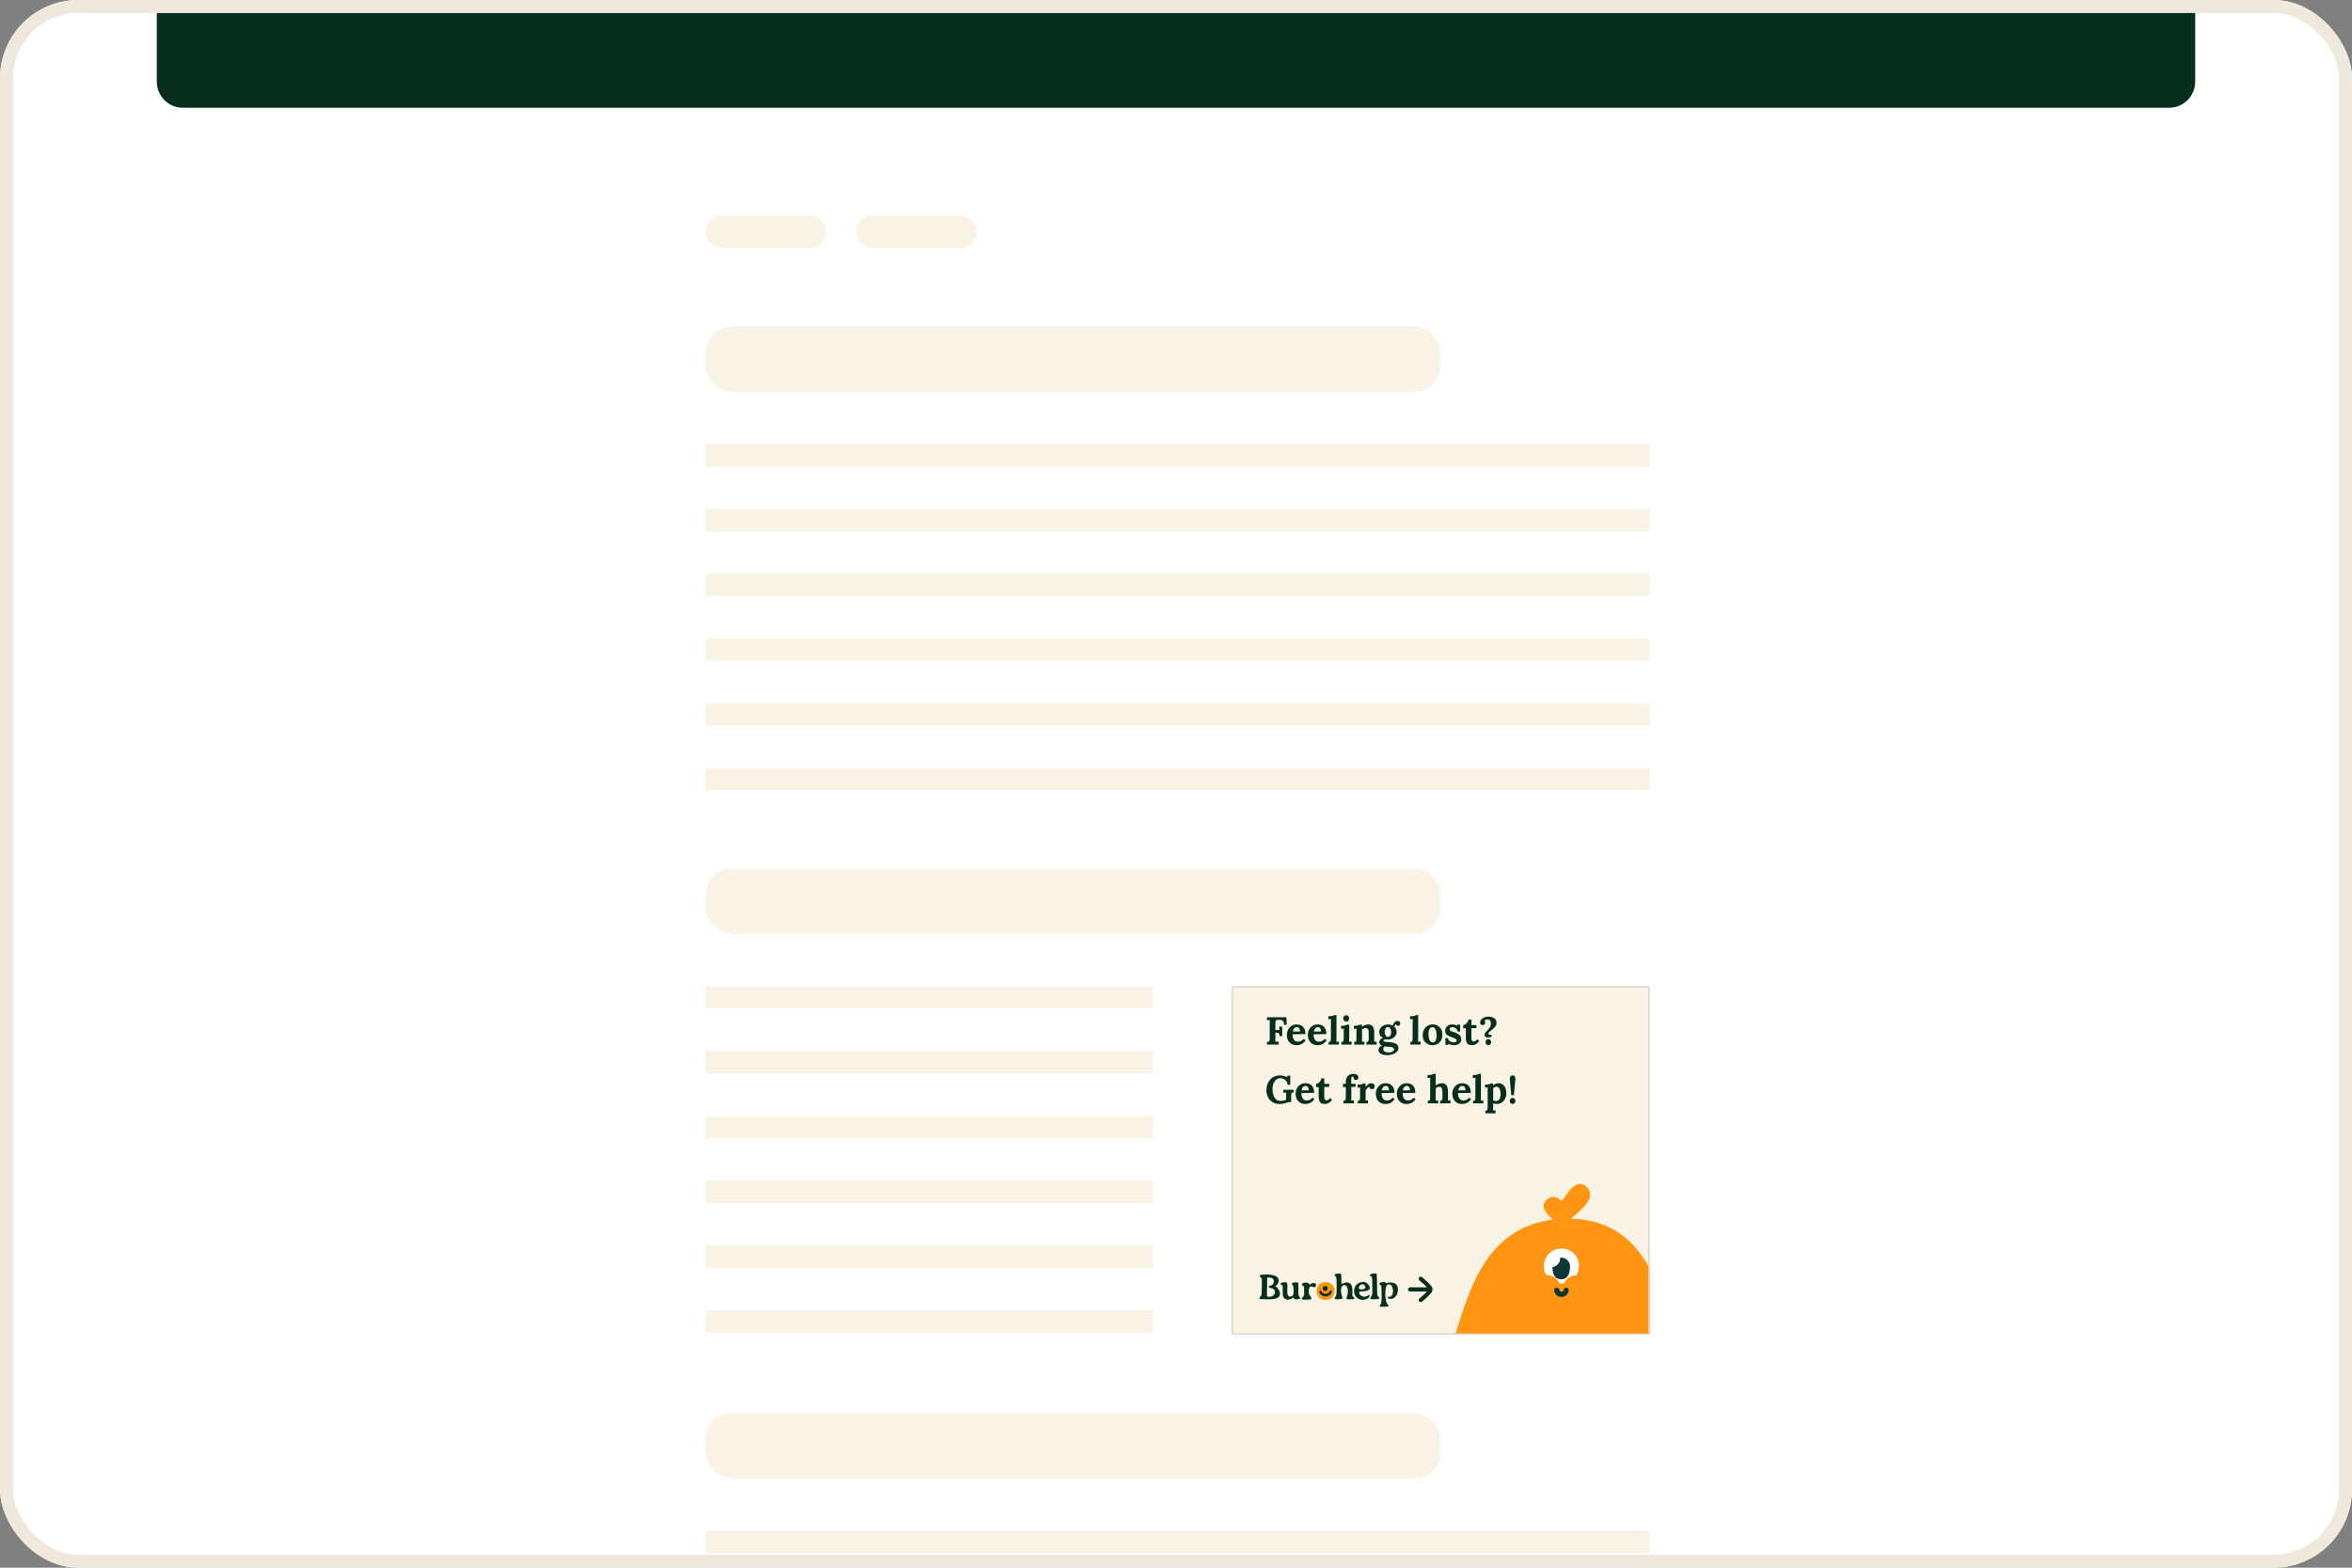<svg width="720" height="480" viewBox="0 0 720 480" fill="none" xmlns="http://www.w3.org/2000/svg">
<rect x="0" y="0" width="720" height="480" fill="#808080" stroke="none"/>
<g clip-path="url(#clip0_126_7935)">
<rect width="720" height="480" rx="24" fill="white"/>
<path d="M48 0H672V25C672 29.418 668.418 33 664 33H56C51.582 33 48 29.418 48 25V0Z" fill="#052E1C"/>
<rect x="216" y="66" width="37" height="10" rx="5" fill="#F8F3E5"/>
<rect x="262" y="66" width="37" height="10" rx="5" fill="#F8F3E5"/>
<rect x="216" y="100" width="225" height="20" rx="8" fill="#F8F3E5"/>
<rect x="216" y="136" width="289" height="6.833" fill="#F8F3E5"/>
<rect x="216" y="155.833" width="289" height="6.833" fill="#F8F3E5"/>
<rect x="216" y="175.667" width="289" height="6.833" fill="#F8F3E5"/>
<rect x="216" y="195.5" width="289" height="6.833" fill="#F8F3E5"/>
<rect x="216" y="215.333" width="289" height="6.833" fill="#F8F3E5"/>
<rect x="216" y="235.167" width="289" height="6.833" fill="#F8F3E5"/>
<rect x="216" y="266" width="225" height="20" rx="8" fill="#F8F3E5"/>
<rect x="216" y="302" width="137" height="6.833" fill="#F8F3E5"/>
<rect x="216" y="321.833" width="137" height="6.833" fill="#F8F3E5"/>
<rect x="216" y="341.667" width="137" height="6.833" fill="#F8F3E5"/>
<rect x="216" y="361.5" width="137" height="6.833" fill="#F8F3E5"/>
<rect x="216" y="381.333" width="137" height="6.833" fill="#F8F3E5"/>
<rect x="216" y="401.167" width="137" height="6.833" fill="#F8F3E5"/>
<g clip-path="url(#clip1_126_7935)">
<path d="M505 302H377V408.667H505V302Z" fill="#F8F3E5"/>
<path d="M504.998 388.4V408.667H445.478C450.342 392.667 455.846 376.027 475.302 373.424C473.68 371.803 471.163 369.584 473.467 367.323C474.832 365.958 477.008 366.342 478.075 367.835C479.696 365.574 482.64 360.198 485.926 363.611C489.126 366.982 483.067 371.035 480.976 373.126C493.35 373.51 500.39 379.824 504.998 388.358V388.4Z" fill="#FF9512"/>
<path d="M483.324 387.675C483.324 388.699 483.025 389.638 482.556 390.448C480.849 390.448 479.399 391.515 478.759 392.966C478.503 392.966 477.564 393.008 477.393 392.966C476.753 391.43 475.175 390.363 473.383 390.406C471.207 386.95 473.852 382.171 477.991 382.256C480.977 382.256 483.367 384.646 483.367 387.632L483.324 387.675Z" fill="white"/>
<path d="M475.259 387.931C476.667 387.76 477.733 386.48 477.605 385.072C479.184 384.902 480.635 386.139 480.635 387.718C480.635 389.296 480.293 391.686 477.947 391.686C475.6 391.686 475.259 389.68 475.259 387.931Z" fill="#113637"/>
<path d="M387.839 319.827V319.039C388.022 319.031 388.173 319.007 388.293 318.967C388.42 318.927 388.516 318.836 388.579 318.692C388.651 318.549 388.687 318.318 388.687 317.999V313.424C388.687 313.209 388.691 313.002 388.699 312.803C388.715 312.603 388.727 312.452 388.735 312.349C388.607 312.357 388.448 312.364 388.257 312.372C388.066 312.372 387.926 312.376 387.839 312.384V311.464H393.812L393.884 313.782H393.095C393.095 313.344 393.019 313.014 392.868 312.791C392.717 312.568 392.53 312.42 392.307 312.349C392.084 312.269 391.865 312.233 391.65 312.241L391.219 312.253C391.052 312.253 390.909 312.277 390.789 312.325C390.67 312.364 390.578 312.46 390.515 312.611C390.451 312.755 390.419 312.982 390.419 313.292V315.371H391.65L391.602 314.344H392.522V317.247H391.733C391.733 316.912 391.681 316.669 391.578 316.518C391.474 316.367 391.331 316.275 391.148 316.243C390.973 316.203 390.777 316.187 390.562 316.195H390.419V317.868C390.419 318.083 390.415 318.29 390.407 318.489C390.399 318.688 390.387 318.84 390.371 318.943C390.459 318.935 390.574 318.931 390.718 318.931C390.861 318.923 391 318.919 391.136 318.919C391.279 318.911 391.379 318.907 391.434 318.907V319.827H387.839ZM396.886 320.018C396.304 320.018 395.791 319.891 395.345 319.636C394.899 319.373 394.552 319.007 394.305 318.537C394.058 318.059 393.935 317.498 393.935 316.852C393.935 316.295 394.058 315.773 394.305 315.287C394.552 314.802 394.899 314.411 395.345 314.117C395.799 313.814 396.324 313.663 396.922 313.663C397.256 313.663 397.583 313.71 397.901 313.806C398.22 313.894 398.506 314.049 398.761 314.272C399.024 314.495 399.231 314.798 399.383 315.18C399.542 315.562 399.618 316.04 399.61 316.613L395.691 316.685C395.691 317.115 395.743 317.502 395.846 317.844C395.958 318.186 396.137 318.457 396.384 318.656C396.631 318.855 396.961 318.955 397.376 318.955C397.535 318.955 397.714 318.927 397.913 318.871C398.12 318.816 398.327 318.724 398.534 318.597C398.749 318.461 398.949 318.282 399.132 318.059L399.669 318.561C399.383 318.967 399.076 319.278 398.749 319.493C398.423 319.7 398.096 319.839 397.77 319.911C397.451 319.982 397.157 320.018 396.886 320.018ZM395.763 315.849H397.961C397.953 315.514 397.905 315.252 397.818 315.06C397.738 314.861 397.626 314.718 397.483 314.63C397.34 314.543 397.172 314.499 396.981 314.499C396.631 314.499 396.356 314.626 396.157 314.881C395.958 315.128 395.826 315.451 395.763 315.849ZM403.314 320.018C402.733 320.018 402.219 319.891 401.773 319.636C401.327 319.373 400.98 319.007 400.734 318.537C400.487 318.059 400.363 317.498 400.363 316.852C400.363 316.295 400.487 315.773 400.734 315.287C400.98 314.802 401.327 314.411 401.773 314.117C402.227 313.814 402.753 313.663 403.35 313.663C403.684 313.663 404.011 313.71 404.33 313.806C404.648 313.894 404.935 314.049 405.19 314.272C405.452 314.495 405.66 314.798 405.811 315.18C405.97 315.562 406.046 316.04 406.038 316.613L402.119 316.685C402.119 317.115 402.171 317.502 402.275 317.844C402.386 318.186 402.565 318.457 402.812 318.656C403.059 318.855 403.39 318.955 403.804 318.955C403.963 318.955 404.142 318.927 404.341 318.871C404.549 318.816 404.756 318.724 404.963 318.597C405.178 318.461 405.377 318.282 405.56 318.059L406.098 318.561C405.811 318.967 405.504 319.278 405.178 319.493C404.851 319.7 404.525 319.839 404.198 319.911C403.88 319.982 403.585 320.018 403.314 320.018ZM402.191 315.849H404.389C404.381 315.514 404.333 315.252 404.246 315.06C404.166 314.861 404.055 314.718 403.911 314.63C403.768 314.543 403.601 314.499 403.41 314.499C403.059 314.499 402.784 314.626 402.585 314.881C402.386 315.128 402.255 315.451 402.191 315.849ZM406.72 319.051C406.943 319.051 407.102 319.007 407.198 318.919C407.301 318.832 407.365 318.708 407.389 318.549C407.413 318.382 407.425 318.194 407.425 317.987V313.077C407.425 312.934 407.429 312.771 407.437 312.587C407.445 312.396 407.457 312.213 407.473 312.038C407.345 312.046 407.194 312.054 407.019 312.062C406.851 312.062 406.724 312.066 406.636 312.074V311.166C407.011 311.166 407.321 311.146 407.568 311.106C407.823 311.066 408.022 311.018 408.165 310.963C408.317 310.907 408.42 310.855 408.476 310.807H409.121V317.904C409.121 318.015 409.117 318.175 409.109 318.382C409.101 318.581 409.089 318.772 409.073 318.955C409.209 318.939 409.352 318.931 409.503 318.931C409.655 318.923 409.77 318.919 409.85 318.919V319.827H406.72V319.051ZM410.633 319.051C410.856 319.051 411.015 319.007 411.111 318.919C411.206 318.832 411.266 318.708 411.29 318.549C411.322 318.382 411.338 318.194 411.338 317.987V316.004C411.338 315.861 411.342 315.698 411.349 315.514C411.357 315.323 411.369 315.14 411.385 314.965C411.258 314.973 411.107 314.981 410.931 314.989C410.764 314.989 410.637 314.993 410.549 315.001V314.093C410.915 314.093 411.226 314.073 411.481 314.033C411.736 313.993 411.935 313.945 412.078 313.89C412.23 313.834 412.333 313.782 412.389 313.734H413.034V317.904C413.034 318.015 413.03 318.175 413.022 318.382C413.014 318.581 413.002 318.772 412.986 318.955C413.114 318.939 413.253 318.931 413.404 318.931C413.564 318.923 413.683 318.919 413.763 318.919V319.827H410.633V319.051ZM412.126 312.791C411.855 312.791 411.632 312.695 411.457 312.504C411.282 312.313 411.194 312.082 411.194 311.811C411.194 311.54 411.286 311.309 411.469 311.118C411.652 310.927 411.867 310.831 412.114 310.831C412.369 310.831 412.58 310.927 412.747 311.118C412.922 311.309 413.01 311.54 413.01 311.811C413.01 312.082 412.93 312.313 412.771 312.504C412.612 312.695 412.397 312.791 412.126 312.791ZM414.541 319.827V319.051C414.764 319.051 414.923 319.007 415.019 318.919C415.114 318.832 415.174 318.708 415.198 318.549C415.23 318.382 415.246 318.194 415.246 317.987V315.98C415.246 315.837 415.25 315.678 415.258 315.502C415.266 315.319 415.278 315.14 415.294 314.965C415.166 314.973 415.015 314.981 414.84 314.989C414.672 314.989 414.545 314.993 414.457 315.001V314.093C414.824 314.093 415.134 314.073 415.389 314.033C415.644 313.993 415.843 313.945 415.987 313.89C416.138 313.834 416.241 313.782 416.297 313.734H416.883C416.898 313.838 416.906 313.914 416.906 313.961C416.906 314.009 416.906 314.057 416.906 314.105C416.914 314.145 416.93 314.22 416.954 314.332C417.114 314.204 417.297 314.093 417.504 313.997C417.711 313.894 417.918 313.814 418.125 313.758C418.332 313.695 418.515 313.663 418.675 313.663C419.407 313.663 419.925 313.874 420.228 314.296C420.538 314.71 420.694 315.379 420.694 316.303V317.904C420.694 318.015 420.69 318.175 420.682 318.382C420.674 318.581 420.662 318.772 420.646 318.955C420.781 318.939 420.925 318.931 421.076 318.931C421.227 318.923 421.343 318.919 421.422 318.919V319.827H418.292V319.051C418.515 319.051 418.675 319.007 418.77 318.919C418.874 318.832 418.937 318.708 418.961 318.549C418.993 318.382 419.009 318.194 419.009 317.987L418.997 316.291C418.997 315.773 418.921 315.391 418.77 315.144C418.627 314.889 418.38 314.762 418.029 314.762C417.83 314.762 417.631 314.806 417.432 314.893C417.241 314.981 417.078 315.084 416.942 315.204C416.942 315.315 416.942 315.431 416.942 315.55C416.942 315.662 416.942 315.773 416.942 315.885V317.904C416.942 318.015 416.938 318.175 416.93 318.382C416.922 318.581 416.91 318.772 416.895 318.955C417.022 318.939 417.161 318.931 417.313 318.931C417.472 318.923 417.591 318.919 417.671 318.919V319.827H414.541ZM424.705 323.065C424.02 323.065 423.478 322.989 423.08 322.838C422.682 322.694 422.399 322.503 422.232 322.264C422.064 322.025 421.981 321.77 421.981 321.5C421.981 321.332 422.017 321.165 422.088 320.998C422.16 320.831 422.275 320.667 422.435 320.508C422.602 320.357 422.829 320.229 423.116 320.126C422.789 320.038 422.558 319.899 422.423 319.708C422.295 319.509 422.232 319.298 422.232 319.075C422.232 318.867 422.315 318.636 422.482 318.382C422.65 318.119 422.952 317.92 423.39 317.784C423.056 317.649 422.781 317.438 422.566 317.151C422.351 316.864 422.236 316.518 422.22 316.112C422.204 315.634 422.323 315.212 422.578 314.845C422.833 314.471 423.167 314.18 423.582 313.973C423.996 313.766 424.43 313.663 424.884 313.663C425.091 313.663 425.33 313.691 425.601 313.746C425.871 313.802 426.106 313.898 426.305 314.033C426.393 313.786 426.505 313.555 426.64 313.34C426.783 313.117 426.955 312.938 427.154 312.803C427.353 312.659 427.576 312.587 427.823 312.587C428.093 312.587 428.297 312.659 428.432 312.803C428.575 312.938 428.647 313.121 428.647 313.352C428.647 313.448 428.623 313.555 428.575 313.675C428.535 313.786 428.46 313.882 428.348 313.961C428.245 314.041 428.097 314.081 427.906 314.081C427.787 314.081 427.667 314.037 427.548 313.949C427.428 313.854 427.357 313.742 427.333 313.615C427.229 313.647 427.126 313.75 427.022 313.925C426.919 314.101 426.859 314.256 426.843 314.391C427.074 314.591 427.249 314.821 427.369 315.084C427.488 315.347 427.548 315.63 427.548 315.933C427.548 316.394 427.416 316.805 427.154 317.163C426.899 317.513 426.564 317.792 426.15 317.999C425.744 318.198 425.306 318.298 424.836 318.298C424.732 318.298 424.617 318.294 424.49 318.286C424.362 318.27 424.239 318.262 424.119 318.262C423.944 318.262 423.797 318.294 423.677 318.358C423.558 318.421 423.498 318.509 423.498 318.621C423.498 318.772 423.613 318.875 423.844 318.931C424.075 318.987 424.47 319.031 425.027 319.063C425.64 319.094 426.174 319.174 426.628 319.301C427.09 319.421 427.448 319.612 427.703 319.875C427.958 320.138 428.085 320.5 428.085 320.962C428.085 321.305 427.986 321.603 427.787 321.858C427.588 322.121 427.321 322.34 426.986 322.515C426.66 322.698 426.297 322.834 425.899 322.921C425.501 323.017 425.103 323.065 424.705 323.065ZM425.051 322.24C425.616 322.24 426.043 322.137 426.329 321.93C426.624 321.723 426.771 321.508 426.771 321.285C426.771 321.117 426.708 320.978 426.58 320.867C426.453 320.763 426.262 320.679 426.007 320.616C425.76 320.552 425.441 320.512 425.051 320.496C424.876 320.48 424.673 320.468 424.442 320.46C424.211 320.452 424.008 320.432 423.832 320.401C423.713 320.496 423.621 320.616 423.558 320.759C423.494 320.902 423.458 321.042 423.45 321.177C423.434 321.496 423.57 321.751 423.856 321.942C424.151 322.141 424.549 322.24 425.051 322.24ZM424.884 317.498C425.099 317.498 425.278 317.43 425.421 317.294C425.573 317.159 425.684 316.988 425.756 316.781C425.835 316.574 425.875 316.363 425.875 316.148C425.875 315.869 425.839 315.602 425.768 315.347C425.696 315.084 425.585 314.873 425.433 314.714C425.29 314.547 425.103 314.463 424.872 314.463C424.553 314.463 424.306 314.606 424.131 314.893C423.956 315.18 423.868 315.506 423.868 315.873C423.868 316.152 423.908 316.418 423.988 316.673C424.067 316.92 424.183 317.119 424.334 317.271C424.486 317.422 424.669 317.498 424.884 317.498ZM431.733 319.051C431.956 319.051 432.115 319.007 432.211 318.919C432.315 318.832 432.378 318.708 432.402 318.549C432.426 318.382 432.438 318.194 432.438 317.987V313.077C432.438 312.934 432.442 312.771 432.45 312.587C432.458 312.396 432.47 312.213 432.486 312.038C432.358 312.046 432.207 312.054 432.032 312.062C431.865 312.062 431.737 312.066 431.65 312.074V311.166C432.024 311.166 432.335 311.146 432.581 311.106C432.836 311.066 433.035 311.018 433.179 310.963C433.33 310.907 433.434 310.855 433.489 310.807H434.134V317.904C434.134 318.015 434.13 318.175 434.123 318.382C434.115 318.581 434.103 318.772 434.087 318.955C434.222 318.939 434.365 318.931 434.517 318.931C434.668 318.923 434.784 318.919 434.863 318.919V319.827H431.733V319.051ZM438.573 320.018C438 320.018 437.482 319.895 437.02 319.648C436.558 319.401 436.192 319.051 435.921 318.597C435.658 318.135 435.527 317.593 435.527 316.972C435.527 316.311 435.662 315.733 435.933 315.24C436.211 314.738 436.578 314.352 437.032 314.081C437.494 313.802 437.996 313.663 438.537 313.663C439.111 313.663 439.624 313.786 440.078 314.033C440.532 314.28 440.891 314.634 441.153 315.096C441.416 315.55 441.548 316.096 441.548 316.733C441.548 317.402 441.42 317.983 441.165 318.477C440.911 318.971 440.56 319.353 440.114 319.624C439.668 319.887 439.154 320.018 438.573 320.018ZM438.621 319.17C438.939 319.162 439.178 319.051 439.338 318.836C439.505 318.621 439.62 318.35 439.684 318.023C439.748 317.697 439.78 317.366 439.78 317.032C439.78 316.737 439.756 316.438 439.708 316.136C439.668 315.833 439.6 315.558 439.505 315.311C439.409 315.064 439.278 314.865 439.111 314.714C438.951 314.563 438.752 314.491 438.513 314.499C438.203 314.507 437.956 314.618 437.773 314.833C437.597 315.048 437.47 315.319 437.39 315.646C437.319 315.964 437.283 316.299 437.283 316.649C437.283 317.056 437.327 317.454 437.414 317.844C437.502 318.234 437.641 318.557 437.832 318.812C438.031 319.059 438.294 319.178 438.621 319.17ZM445.16 320.018C444.818 320.018 444.483 319.974 444.157 319.887C443.83 319.799 443.575 319.688 443.392 319.552L443.416 319.911H442.508L442.46 317.856H443.237C443.261 318.095 443.356 318.314 443.524 318.513C443.691 318.712 443.91 318.871 444.181 318.991C444.452 319.102 444.754 319.158 445.089 319.158C445.224 319.158 445.352 319.138 445.471 319.098C445.598 319.059 445.702 318.995 445.782 318.907C445.869 318.812 445.913 318.696 445.913 318.561C445.913 318.409 445.857 318.286 445.746 318.19C445.642 318.095 445.487 318.003 445.28 317.916C445.081 317.828 444.83 317.729 444.527 317.617C444.28 317.521 444.029 317.422 443.775 317.318C443.528 317.215 443.297 317.091 443.082 316.948C442.875 316.797 442.707 316.613 442.58 316.398C442.453 316.175 442.389 315.905 442.389 315.586C442.389 315.355 442.433 315.128 442.52 314.905C442.608 314.674 442.743 314.467 442.926 314.284C443.11 314.093 443.341 313.941 443.619 313.83C443.906 313.718 444.245 313.663 444.635 313.663C444.85 313.663 445.093 313.699 445.364 313.77C445.642 313.834 445.877 313.933 446.068 314.069V313.722H446.976V315.837H446.2C446.152 315.558 446.052 315.319 445.901 315.12C445.758 314.921 445.571 314.77 445.34 314.666C445.109 314.555 444.85 314.499 444.563 314.499C444.364 314.499 444.181 314.547 444.014 314.642C443.854 314.738 443.775 314.901 443.775 315.132C443.775 315.315 443.838 315.463 443.966 315.574C444.093 315.678 444.268 315.765 444.491 315.837C444.714 315.909 444.961 315.992 445.232 316.088C445.638 316.223 445.997 316.383 446.307 316.566C446.626 316.749 446.877 316.972 447.06 317.235C447.243 317.49 447.335 317.804 447.335 318.179C447.335 318.593 447.231 318.935 447.024 319.206C446.817 319.477 446.546 319.68 446.212 319.815C445.885 319.951 445.535 320.018 445.16 320.018ZM450.576 320.018C450.338 320.018 450.107 319.99 449.884 319.935C449.669 319.879 449.469 319.775 449.286 319.624C449.111 319.465 448.972 319.234 448.868 318.931C448.765 318.628 448.713 318.226 448.713 317.725L448.737 314.845H447.924V313.854C448.171 313.846 448.41 313.762 448.641 313.603C448.872 313.444 449.067 313.237 449.226 312.982C449.394 312.727 449.505 312.46 449.561 312.181H450.445L450.433 313.854H451.95V314.774L450.433 314.81L450.421 317.748C450.421 317.932 450.437 318.115 450.469 318.298C450.509 318.473 450.58 318.621 450.684 318.74C450.788 318.852 450.939 318.907 451.138 318.907C451.249 318.907 451.401 318.867 451.592 318.788C451.791 318.708 452.002 318.509 452.225 318.19L452.799 318.728C452.583 319.047 452.36 319.294 452.13 319.469C451.899 319.644 451.676 319.771 451.461 319.851C451.253 319.931 451.07 319.978 450.911 319.994C450.752 320.01 450.64 320.018 450.576 320.018ZM455.488 317.665C455.233 317.665 454.994 317.601 454.771 317.474C454.556 317.346 454.448 317.135 454.448 316.84C454.448 316.705 454.472 316.578 454.52 316.458C454.576 316.339 454.671 316.195 454.807 316.028C454.95 315.853 455.153 315.634 455.416 315.371C455.695 315.092 455.926 314.81 456.109 314.523C456.292 314.236 456.384 313.866 456.384 313.412C456.384 313.165 456.352 312.946 456.288 312.755C456.232 312.556 456.129 312.4 455.977 312.289C455.834 312.169 455.627 312.11 455.356 312.11C455.229 312.11 455.105 312.13 454.986 312.169C454.866 312.209 454.759 312.257 454.663 312.313C454.576 312.368 454.504 312.428 454.448 312.492C454.536 312.572 454.592 312.671 454.615 312.791C454.647 312.902 454.663 313.002 454.663 313.089C454.663 313.185 454.635 313.3 454.58 313.436C454.524 313.563 454.436 313.675 454.317 313.77C454.197 313.858 454.042 313.898 453.851 313.89C453.596 313.874 453.405 313.79 453.277 313.639C453.158 313.479 453.098 313.28 453.098 313.041C453.098 312.755 453.206 312.476 453.421 312.205C453.636 311.934 453.931 311.711 454.305 311.536C454.679 311.361 455.105 311.273 455.583 311.273C456.22 311.273 456.722 311.365 457.088 311.548C457.463 311.731 457.73 311.97 457.889 312.265C458.048 312.552 458.128 312.854 458.128 313.173C458.128 313.507 458.044 313.814 457.877 314.093C457.71 314.364 457.503 314.614 457.256 314.845C457.009 315.076 456.762 315.287 456.515 315.479C456.268 315.662 456.061 315.837 455.894 316.004C455.726 316.171 455.643 316.331 455.643 316.482C455.643 316.586 455.679 316.673 455.75 316.745C455.83 316.809 455.953 316.84 456.121 316.84C456.169 316.84 456.22 316.837 456.276 316.829C456.34 316.821 456.407 316.809 456.479 316.793L456.658 317.402C456.459 317.506 456.252 317.577 456.037 317.617C455.822 317.649 455.639 317.665 455.488 317.665ZM455.607 320.018C455.376 320.018 455.173 319.927 454.998 319.744C454.83 319.56 454.747 319.341 454.747 319.086C454.747 318.832 454.834 318.613 455.01 318.429C455.185 318.246 455.388 318.155 455.619 318.155C455.866 318.155 456.069 318.246 456.228 318.429C456.396 318.613 456.479 318.832 456.479 319.086C456.479 319.341 456.392 319.56 456.216 319.744C456.041 319.927 455.838 320.018 455.607 320.018ZM391.733 338.018C390.873 338.018 390.14 337.831 389.535 337.457C388.93 337.075 388.468 336.561 388.149 335.916C387.831 335.271 387.671 334.554 387.671 333.765C387.671 333.224 387.755 332.686 387.922 332.152C388.097 331.619 388.356 331.137 388.699 330.707C389.041 330.269 389.471 329.922 389.989 329.668C390.515 329.405 391.124 329.273 391.817 329.273C392.032 329.273 392.275 329.297 392.546 329.345C392.816 329.385 393.087 329.449 393.358 329.536C393.637 329.624 393.884 329.731 394.099 329.859L394.051 329.357H394.971V332.141H394.194C394.122 331.695 393.983 331.324 393.776 331.029C393.569 330.735 393.31 330.512 393 330.36C392.689 330.209 392.346 330.133 391.972 330.133C391.558 330.133 391.196 330.229 390.885 330.42C390.582 330.611 390.331 330.866 390.132 331.185C389.933 331.503 389.782 331.866 389.678 332.272C389.583 332.678 389.535 333.096 389.535 333.526C389.535 334.211 389.631 334.821 389.822 335.354C390.013 335.888 390.292 336.31 390.658 336.621C391.032 336.923 391.49 337.075 392.032 337.075C392.183 337.075 392.362 337.063 392.569 337.039C392.776 337.015 392.984 336.979 393.191 336.931C393.398 336.883 393.573 336.824 393.716 336.752V335.641C393.716 335.426 393.72 335.219 393.728 335.02C393.744 334.821 393.756 334.669 393.764 334.566C393.637 334.574 393.477 334.582 393.286 334.59C393.095 334.59 392.956 334.594 392.868 334.602V333.682H396.046V334.47C395.911 334.478 395.791 334.494 395.688 334.518C395.592 334.542 395.508 334.59 395.437 334.661C395.373 334.725 395.325 334.825 395.293 334.96C395.261 335.095 395.245 335.279 395.245 335.509V337.421H394.959C394.728 337.421 394.497 337.453 394.266 337.517C394.035 337.58 393.788 337.652 393.525 337.732C393.278 337.803 393.007 337.867 392.713 337.923C392.418 337.986 392.092 338.018 391.733 338.018ZM399.569 338.018C398.988 338.018 398.474 337.891 398.028 337.636C397.582 337.373 397.235 337.007 396.989 336.537C396.742 336.059 396.618 335.498 396.618 334.852C396.618 334.295 396.742 333.773 396.989 333.287C397.235 332.802 397.582 332.411 398.028 332.117C398.482 331.814 399.008 331.663 399.605 331.663C399.939 331.663 400.266 331.71 400.585 331.806C400.903 331.894 401.19 332.049 401.445 332.272C401.708 332.495 401.915 332.798 402.066 333.18C402.225 333.562 402.301 334.04 402.293 334.613L398.374 334.685C398.374 335.115 398.426 335.502 398.53 335.844C398.641 336.186 398.82 336.457 399.067 336.656C399.314 336.855 399.645 336.955 400.059 336.955C400.218 336.955 400.397 336.927 400.596 336.871C400.804 336.816 401.011 336.724 401.218 336.597C401.433 336.461 401.632 336.282 401.815 336.059L402.353 336.561C402.066 336.967 401.759 337.278 401.433 337.493C401.106 337.7 400.78 337.839 400.453 337.911C400.135 337.982 399.84 338.018 399.569 338.018ZM398.446 333.849H400.644C400.636 333.514 400.588 333.252 400.501 333.06C400.421 332.861 400.31 332.718 400.166 332.63C400.023 332.543 399.856 332.499 399.665 332.499C399.314 332.499 399.039 332.626 398.84 332.881C398.641 333.128 398.51 333.451 398.446 333.849ZM405.531 338.018C405.293 338.018 405.062 337.99 404.839 337.935C404.624 337.879 404.424 337.775 404.241 337.624C404.066 337.465 403.927 337.234 403.823 336.931C403.72 336.628 403.668 336.226 403.668 335.725L403.692 332.845H402.879V331.854C403.126 331.846 403.365 331.762 403.596 331.603C403.827 331.444 404.022 331.237 404.181 330.982C404.349 330.727 404.46 330.46 404.516 330.181H405.4L405.388 331.854H406.905V332.774L405.388 332.81L405.376 335.748C405.376 335.932 405.392 336.115 405.424 336.298C405.464 336.473 405.535 336.621 405.639 336.74C405.743 336.852 405.894 336.907 406.093 336.907C406.204 336.907 406.356 336.867 406.547 336.788C406.746 336.708 406.957 336.509 407.18 336.19L407.754 336.728C407.538 337.047 407.315 337.294 407.085 337.469C406.854 337.644 406.631 337.771 406.416 337.851C406.208 337.931 406.025 337.978 405.866 337.994C405.707 338.01 405.595 338.018 405.531 338.018ZM411.98 331.507C411.98 330.544 412.191 329.855 412.613 329.441C413.035 329.018 413.605 328.807 414.322 328.807C414.696 328.807 414.995 328.863 415.218 328.975C415.441 329.078 415.6 329.21 415.695 329.369C415.791 329.528 415.839 329.691 415.839 329.859C415.839 330.066 415.775 330.249 415.648 330.408C415.52 330.568 415.337 330.651 415.098 330.659C414.867 330.667 414.688 330.607 414.561 330.48C414.433 330.345 414.369 330.177 414.369 329.978C414.369 329.938 414.369 329.899 414.369 329.859C414.377 329.819 414.385 329.779 414.393 329.739C414.353 329.699 414.306 329.676 414.25 329.668C414.202 329.652 414.158 329.644 414.118 329.644C413.991 329.644 413.892 329.684 413.82 329.763C413.748 329.835 413.7 329.926 413.676 330.038C413.653 330.149 413.641 330.265 413.641 330.384V331.854H414.979V332.774L413.653 332.81L413.665 335.88C413.665 335.991 413.661 336.155 413.653 336.37C413.645 336.577 413.633 336.772 413.617 336.955C413.752 336.939 413.903 336.931 414.071 336.931C414.246 336.923 414.373 336.919 414.453 336.919V337.827H411.263V337.051C411.486 337.051 411.646 337.007 411.741 336.919C411.845 336.832 411.908 336.708 411.932 336.549C411.964 336.382 411.98 336.194 411.98 335.987V332.833L411.108 332.845V331.854H411.98V331.507ZM415.649 337.051C415.872 337.051 416.032 337.007 416.127 336.919C416.223 336.832 416.283 336.708 416.306 336.549C416.338 336.382 416.354 336.194 416.354 335.987V333.98C416.354 333.837 416.358 333.678 416.366 333.502C416.374 333.319 416.386 333.14 416.402 332.965C416.275 332.973 416.123 332.981 415.948 332.989C415.781 332.989 415.653 332.993 415.566 333.001V332.093H416.044C416.354 332.093 416.637 332.053 416.892 331.973C417.155 331.894 417.326 331.814 417.406 331.734H417.991C418.007 331.814 418.019 331.965 418.027 332.188C418.035 332.403 418.039 332.595 418.039 332.762C418.254 332.499 418.457 332.288 418.648 332.129C418.839 331.969 419.026 331.854 419.209 331.782C419.401 331.702 419.592 331.663 419.783 331.663C420.062 331.663 420.305 331.742 420.512 331.902C420.719 332.053 420.822 332.304 420.822 332.654C420.822 332.774 420.794 332.901 420.739 333.037C420.683 333.164 420.595 333.271 420.476 333.359C420.356 333.447 420.193 333.491 419.986 333.491C419.827 333.491 419.663 333.443 419.496 333.347C419.329 333.252 419.233 333.068 419.209 332.798C419.05 332.798 418.891 332.865 418.732 333.001C418.572 333.128 418.429 333.283 418.302 333.467C418.182 333.642 418.098 333.805 418.051 333.956V335.904C418.051 336.015 418.047 336.175 418.039 336.382C418.031 336.581 418.019 336.772 418.003 336.955C418.13 336.939 418.27 336.931 418.421 336.931C418.58 336.923 418.7 336.919 418.779 336.919V337.827H415.649V337.051ZM424.127 338.018C423.546 338.018 423.032 337.891 422.586 337.636C422.14 337.373 421.794 337.007 421.547 336.537C421.3 336.059 421.177 335.498 421.177 334.852C421.177 334.295 421.3 333.773 421.547 333.287C421.794 332.802 422.14 332.411 422.586 332.117C423.04 331.814 423.566 331.663 424.163 331.663C424.498 331.663 424.824 331.71 425.143 331.806C425.461 331.894 425.748 332.049 426.003 332.272C426.266 332.495 426.473 332.798 426.624 333.18C426.784 333.562 426.859 334.04 426.851 334.613L422.933 334.685C422.933 335.115 422.984 335.502 423.088 335.844C423.2 336.186 423.379 336.457 423.626 336.656C423.873 336.855 424.203 336.955 424.617 336.955C424.776 336.955 424.956 336.927 425.155 336.871C425.362 336.816 425.569 336.724 425.776 336.597C425.991 336.461 426.19 336.282 426.373 336.059L426.911 336.561C426.624 336.967 426.318 337.278 425.991 337.493C425.665 337.7 425.338 337.839 425.011 337.911C424.693 337.982 424.398 338.018 424.127 338.018ZM423.004 333.849H425.203C425.195 333.514 425.147 333.252 425.059 333.06C424.98 332.861 424.868 332.718 424.725 332.63C424.581 332.543 424.414 332.499 424.223 332.499C423.873 332.499 423.598 332.626 423.399 332.881C423.2 333.128 423.068 333.451 423.004 333.849ZM430.556 338.018C429.974 338.018 429.461 337.891 429.015 337.636C428.569 337.373 428.222 337.007 427.975 336.537C427.728 336.059 427.605 335.498 427.605 334.852C427.605 334.295 427.728 333.773 427.975 333.287C428.222 332.802 428.569 332.411 429.015 332.117C429.469 331.814 429.994 331.663 430.592 331.663C430.926 331.663 431.253 331.71 431.571 331.806C431.89 331.894 432.176 332.049 432.431 332.272C432.694 332.495 432.901 332.798 433.053 333.18C433.212 333.562 433.288 334.04 433.28 334.613L429.361 334.685C429.361 335.115 429.413 335.502 429.516 335.844C429.628 336.186 429.807 336.457 430.054 336.656C430.301 336.855 430.631 336.955 431.046 336.955C431.205 336.955 431.384 336.927 431.583 336.871C431.79 336.816 431.997 336.724 432.204 336.597C432.419 336.461 432.618 336.282 432.802 336.059L433.339 336.561C433.053 336.967 432.746 337.278 432.419 337.493C432.093 337.7 431.766 337.839 431.44 337.911C431.121 337.982 430.826 338.018 430.556 338.018ZM429.433 333.849H431.631C431.623 333.514 431.575 333.252 431.488 333.06C431.408 332.861 431.296 332.718 431.153 332.63C431.01 332.543 430.842 332.499 430.651 332.499C430.301 332.499 430.026 332.626 429.827 332.881C429.628 333.128 429.496 333.451 429.433 333.849ZM440.851 337.051C441.074 337.051 441.233 337.007 441.329 336.919C441.433 336.832 441.496 336.708 441.52 336.549C441.552 336.382 441.568 336.194 441.568 335.987L441.556 334.291C441.556 333.773 441.476 333.391 441.317 333.144C441.166 332.889 440.923 332.762 440.588 332.762C440.389 332.762 440.19 332.806 439.991 332.893C439.8 332.981 439.637 333.084 439.501 333.204V335.904C439.501 336.015 439.497 336.175 439.489 336.382C439.481 336.581 439.469 336.772 439.453 336.955C439.589 336.939 439.732 336.931 439.883 336.931C440.035 336.923 440.15 336.919 440.23 336.919V337.827H437.1V337.051C437.323 337.051 437.482 337.007 437.578 336.919C437.681 336.832 437.745 336.708 437.769 336.549C437.793 336.382 437.805 336.194 437.805 335.987V331.077C437.805 330.934 437.809 330.771 437.817 330.587C437.825 330.396 437.837 330.213 437.853 330.038C437.725 330.046 437.574 330.054 437.399 330.062C437.231 330.062 437.104 330.066 437.016 330.074V329.166C437.391 329.166 437.701 329.146 437.948 329.106C438.203 329.066 438.402 329.018 438.545 328.963C438.697 328.907 438.8 328.855 438.856 328.807H439.501V332.332C439.66 332.204 439.844 332.093 440.051 331.997C440.258 331.894 440.469 331.814 440.684 331.758C440.899 331.695 441.086 331.663 441.245 331.663C441.978 331.663 442.496 331.874 442.798 332.296C443.101 332.71 443.256 333.379 443.264 334.303V335.904C443.264 336.015 443.26 336.175 443.252 336.382C443.244 336.581 443.232 336.772 443.217 336.955C443.344 336.939 443.483 336.931 443.635 336.931C443.786 336.923 443.905 336.919 443.993 336.919V337.827H440.851V337.051ZM447.542 338.018C446.961 338.018 446.447 337.891 446.001 337.636C445.555 337.373 445.209 337.007 444.962 336.537C444.715 336.059 444.592 335.498 444.592 334.852C444.592 334.295 444.715 333.773 444.962 333.287C445.209 332.802 445.555 332.411 446.001 332.117C446.455 331.814 446.981 331.663 447.578 331.663C447.913 331.663 448.239 331.71 448.558 331.806C448.876 331.894 449.163 332.049 449.418 332.272C449.681 332.495 449.888 332.798 450.039 333.18C450.199 333.562 450.274 334.04 450.266 334.613L446.348 334.685C446.348 335.115 446.399 335.502 446.503 335.844C446.615 336.186 446.794 336.457 447.041 336.656C447.288 336.855 447.618 336.955 448.032 336.955C448.191 336.955 448.371 336.927 448.57 336.871C448.777 336.816 448.984 336.724 449.191 336.597C449.406 336.461 449.605 336.282 449.788 336.059L450.326 336.561C450.039 336.967 449.733 337.278 449.406 337.493C449.08 337.7 448.753 337.839 448.426 337.911C448.108 337.982 447.813 338.018 447.542 338.018ZM446.419 333.849H448.618C448.61 333.514 448.562 333.252 448.474 333.06C448.395 332.861 448.283 332.718 448.14 332.63C447.996 332.543 447.829 332.499 447.638 332.499C447.288 332.499 447.013 332.626 446.814 332.881C446.615 333.128 446.483 333.451 446.419 333.849ZM450.948 337.051C451.171 337.051 451.33 337.007 451.426 336.919C451.53 336.832 451.593 336.708 451.617 336.549C451.641 336.382 451.653 336.194 451.653 335.987V331.077C451.653 330.934 451.657 330.771 451.665 330.587C451.673 330.396 451.685 330.213 451.701 330.038C451.573 330.046 451.422 330.054 451.247 330.062C451.08 330.062 450.952 330.066 450.865 330.074V329.166C451.239 329.166 451.55 329.146 451.796 329.106C452.051 329.066 452.25 329.018 452.394 328.963C452.545 328.907 452.649 328.855 452.704 328.807H453.349V335.904C453.349 336.015 453.345 336.175 453.338 336.382C453.33 336.581 453.318 336.772 453.302 336.955C453.437 336.939 453.58 336.931 453.732 336.931C453.883 336.923 453.999 336.919 454.078 336.919V337.827H450.948V337.051ZM454.695 340.874V340.097C454.918 340.097 455.077 340.053 455.173 339.966C455.276 339.878 455.34 339.751 455.364 339.583C455.396 339.424 455.412 339.241 455.412 339.034V333.98C455.412 333.837 455.416 333.678 455.424 333.502C455.432 333.319 455.444 333.14 455.459 332.965C455.332 332.973 455.181 332.981 455.005 332.989C454.83 332.989 454.699 332.993 454.611 333.001V332.093C454.986 332.093 455.296 332.073 455.543 332.033C455.798 331.993 455.997 331.945 456.14 331.89C456.292 331.834 456.395 331.782 456.451 331.734H457.036C457.052 331.814 457.064 331.914 457.072 332.033C457.08 332.145 457.088 332.236 457.096 332.308C457.375 332.069 457.65 331.902 457.92 331.806C458.199 331.71 458.462 331.663 458.709 331.663C459.187 331.663 459.605 331.786 459.963 332.033C460.33 332.28 460.612 332.63 460.812 333.084C461.019 333.538 461.122 334.072 461.122 334.685C461.122 335.322 460.999 335.896 460.752 336.405C460.505 336.907 460.158 337.301 459.712 337.588C459.274 337.875 458.757 338.018 458.159 338.018C457.944 338.018 457.749 337.994 457.574 337.947C457.407 337.907 457.247 337.859 457.096 337.803V338.95C457.096 339.062 457.092 339.217 457.084 339.416C457.084 339.623 457.076 339.818 457.06 340.001C457.188 339.986 457.327 339.974 457.478 339.966C457.63 339.966 457.745 339.966 457.825 339.966V340.874H454.695ZM457.968 337.122C458.335 337.114 458.617 337.007 458.816 336.8C459.024 336.585 459.167 336.306 459.247 335.963C459.326 335.621 459.366 335.255 459.366 334.864C459.366 334.498 459.322 334.152 459.235 333.825C459.147 333.498 459.008 333.236 458.816 333.037C458.625 332.829 458.374 332.73 458.064 332.738C457.865 332.746 457.682 332.798 457.514 332.893C457.347 332.981 457.208 333.104 457.096 333.264C457.096 333.51 457.096 333.757 457.096 334.004C457.096 334.243 457.096 334.482 457.096 334.721C457.096 334.96 457.096 335.203 457.096 335.45C457.096 335.689 457.096 335.932 457.096 336.179C457.096 336.417 457.096 336.66 457.096 336.907C457.184 336.963 457.307 337.015 457.467 337.063C457.626 337.11 457.793 337.13 457.968 337.122ZM462.634 335.283L462.18 330.36C462.157 330.106 462.216 329.863 462.36 329.632C462.511 329.393 462.738 329.273 463.041 329.273C463.367 329.273 463.594 329.393 463.722 329.632C463.857 329.863 463.913 330.106 463.889 330.36L463.447 335.283H462.634ZM463.029 338.018C462.798 338.018 462.595 337.927 462.419 337.744C462.252 337.56 462.169 337.341 462.169 337.086C462.169 336.832 462.256 336.613 462.431 336.429C462.607 336.246 462.81 336.155 463.041 336.155C463.288 336.155 463.491 336.246 463.65 336.429C463.817 336.613 463.901 336.832 463.901 337.086C463.901 337.341 463.813 337.56 463.638 337.744C463.463 337.927 463.26 338.018 463.029 338.018Z" fill="#052E1C"/>
<path d="M434.429 398.47C434.216 398.214 434.301 397.744 434.514 397.574C435.453 396.806 436.136 396.208 436.818 395.44H431.656C431.314 395.44 431.016 395.142 431.016 394.8C431.016 394.459 431.314 394.16 431.656 394.16H436.818C436.136 393.392 435.453 392.795 434.514 392.027C434.258 391.814 434.216 391.387 434.429 391.131C434.642 390.875 435.069 390.832 435.325 391.046C436.477 392.027 437.245 392.71 438.141 393.776C438.397 394.075 438.525 394.416 438.525 394.8C438.525 395.184 438.397 395.568 438.141 395.824C437.245 396.891 436.477 397.574 435.325 398.555C435.325 398.555 435.24 398.598 435.197 398.64C434.941 398.726 434.6 398.64 434.429 398.47Z" fill="#052E1C"/>
<path fill-rule="evenodd" clip-rule="evenodd" d="M403.794 393.306C402.812 394.288 402.812 396.293 403.794 397.274C404.775 398.256 406.78 398.256 407.762 397.274C408.743 396.293 408.743 394.288 407.762 393.306C406.78 392.325 404.775 392.325 403.794 393.306Z" fill="#FF9512"/>
<path d="M403.838 395.611C403.71 395.227 404.265 394.971 404.478 395.355C405.118 396.422 406.526 396.422 407.124 395.313C407.294 394.971 407.806 395.185 407.721 395.526C407.081 397.531 404.393 397.233 403.881 395.654L403.838 395.611Z" fill="#052E1C"/>
<path d="M405.671 393.733C406.652 393.733 406.695 395.269 405.671 395.269C404.69 395.269 404.647 393.733 405.671 393.733Z" fill="#052E1C"/>
<path d="M414.376 397.233C413.822 396.635 414.035 396.635 413.992 395.313C414.12 393.222 413.011 392.07 411.134 392.966C410.878 393.094 410.707 393.179 410.622 392.881C410.622 392.838 410.622 392.411 410.622 391.601C410.622 390.79 410.622 390.363 410.536 390.235C410.451 390.065 410.28 389.937 410.024 389.937C409.384 389.979 408.659 389.937 408.488 390.449C408.488 390.534 409.086 390.918 409.086 391.259C409.128 391.729 409.384 396.806 408.83 397.019C407.806 398.171 410.28 397.787 410.707 397.702C411.091 397.574 411.048 397.446 410.835 397.019C410.536 395.953 410.024 393.521 411.603 393.478C412.926 393.606 412.712 396.209 412.286 397.105C411.902 397.83 412.499 397.83 413.224 397.83C413.95 397.83 415.102 397.83 414.376 397.105V397.233Z" fill="#052E1C"/>
<path d="M418.685 393.094C417.575 391.942 415.229 392.624 414.717 394.203C413.693 396.976 416.551 399.067 418.941 397.403C419.111 397.232 419.581 396.507 419.026 396.507C418.77 396.507 418.77 396.806 418.301 396.934C416.466 397.488 415.229 395.355 416.807 395.398C418.173 395.398 420.519 395.056 418.685 393.136V393.094ZM417.746 393.563C418.727 394.715 416.466 395.142 416.039 394.544C415.655 393.862 416.935 392.624 417.746 393.563Z" fill="#052E1C"/>
<path d="M421.5 390.234C421.586 389.594 419.324 389.978 419.324 390.405C419.324 390.618 420.007 390.874 420.007 391.173C420.05 391.344 420.092 392.197 420.092 393.733C420.092 396.208 420.263 396.208 419.452 397.573C419.452 398 421.5 397.786 421.97 397.701C422.695 397.573 421.884 396.976 421.714 396.72C421.5 396.421 421.628 393.776 421.458 390.234H421.5Z" fill="#052E1C"/>
<path d="M424.36 392.923C424.147 392.88 424.104 392.496 423.805 392.539C423.379 392.582 422.44 392.539 422.227 393.051C422.227 393.307 422.867 393.563 422.867 393.862C422.867 394.459 423.208 398.982 422.611 399.366C421.971 400.262 422.739 400.091 423.677 400.091C424.616 400.091 425.683 400.091 424.659 399.238C424.019 398.342 423.848 394.715 424.445 393.648C424.787 393.136 425.64 393.136 425.981 393.648C426.579 394.544 426.664 396.379 425.725 397.019C425.512 397.147 425.128 396.891 424.957 397.062C424.829 397.232 424.872 397.488 425.043 397.574C427.432 398.427 428.797 394.8 427.347 393.179C426.792 392.539 424.787 392.624 424.317 392.923H424.36Z" fill="#052E1C"/>
<path d="M390.398 393.819C391.422 393.307 391.934 391.6 390.782 390.875C389.844 390.064 385.62 389.979 385.62 390.662C385.62 390.96 386.26 391.259 386.26 391.643C386.345 391.814 386.26 396.251 386.174 396.422C386.174 397.019 384.98 397.446 385.748 397.744C386.857 397.744 388.777 397.958 389.844 397.744C393.684 397.275 390.91 393.734 390.356 393.862L390.398 393.819ZM390.228 395.824C390.228 397.104 387.796 397.403 387.838 396.72C387.838 395.056 387.881 392.88 387.924 391.302C388.222 390.918 389.332 391.216 389.588 391.472C390.057 391.899 390.057 392.88 389.588 393.307C389.289 393.648 388.862 393.563 388.521 393.776C387.966 394.843 390.398 393.776 390.27 395.867L390.228 395.824Z" fill="#052E1C"/>
<path d="M397.524 396.507C397.31 395.782 397.652 393.649 397.396 392.753C396.884 392.454 395.305 392.753 395.476 393.009C395.476 393.094 395.518 393.222 395.646 393.393C396.03 394.033 395.988 394.417 395.988 395.398C396.03 396.593 395.689 397.062 394.708 396.977C393.598 396.763 394.324 393.606 394.025 392.923C393.769 392.326 392.702 392.71 392.318 392.753C391.934 392.838 391.849 393.265 392.276 393.393C392.446 393.478 392.574 393.563 392.617 393.649C392.702 393.819 392.617 396.849 392.83 397.062C393.3 398.171 394.793 398.086 395.604 397.489C396.116 397.105 395.988 397.489 396.286 397.745C396.756 398.001 398.164 397.745 398.036 397.446C397.95 397.275 397.524 396.763 397.524 396.507Z" fill="#052E1C"/>
<path d="M401.064 393.222C400.851 393.35 400.765 393.35 400.68 393.094C400.68 392.454 398.547 392.667 398.547 393.222C398.547 393.777 398.632 393.435 398.803 393.563C399.4 394.033 399.144 394.203 399.229 395.355C399.229 396.123 399.229 396.593 399.144 396.721C399.059 397.019 398.461 397.318 398.504 397.659C398.675 398.086 399.528 397.915 400.211 397.915C402.813 397.915 400.637 397.147 400.637 395.611C400.637 394.801 400.637 394.033 401.405 393.862C401.619 393.862 402.173 394.161 402.387 394.161C403.112 393.99 402.984 392.71 402.088 392.838C402.088 392.838 401.448 392.966 401.021 393.265L401.064 393.222Z" fill="#052E1C"/>
<path fill-rule="evenodd" clip-rule="evenodd" d="M476.455 394.288C476.882 394.203 477.308 394.501 477.351 394.928C477.479 395.696 478.546 395.696 478.674 394.928C478.759 394.501 479.143 394.203 479.57 394.288C479.996 394.373 480.295 394.757 480.21 395.184C479.826 397.744 476.156 397.744 475.772 395.184C475.687 394.757 475.986 394.331 476.412 394.288H476.455Z" fill="#113637"/>
</g>
<rect x="377.213" y="302.213" width="127.573" height="106.24" stroke="#DDD5CA" stroke-width="0.427"/>
<rect x="216" y="432.667" width="225" height="20" rx="8" fill="#F8F3E5"/>
<rect x="216" y="468.667" width="289" height="6.833" fill="#F8F3E5"/>
</g>
<rect x="2" y="2" width="716" height="476" rx="22" stroke="#EFE9DD" stroke-width="4"/>
<defs>
<clipPath id="clip0_126_7935">
<rect width="720" height="480" rx="24" fill="white"/>
</clipPath>
<clipPath id="clip1_126_7935">
<rect x="377" y="302" width="128" height="106.667" fill="white"/>
</clipPath>
</defs>
</svg>
